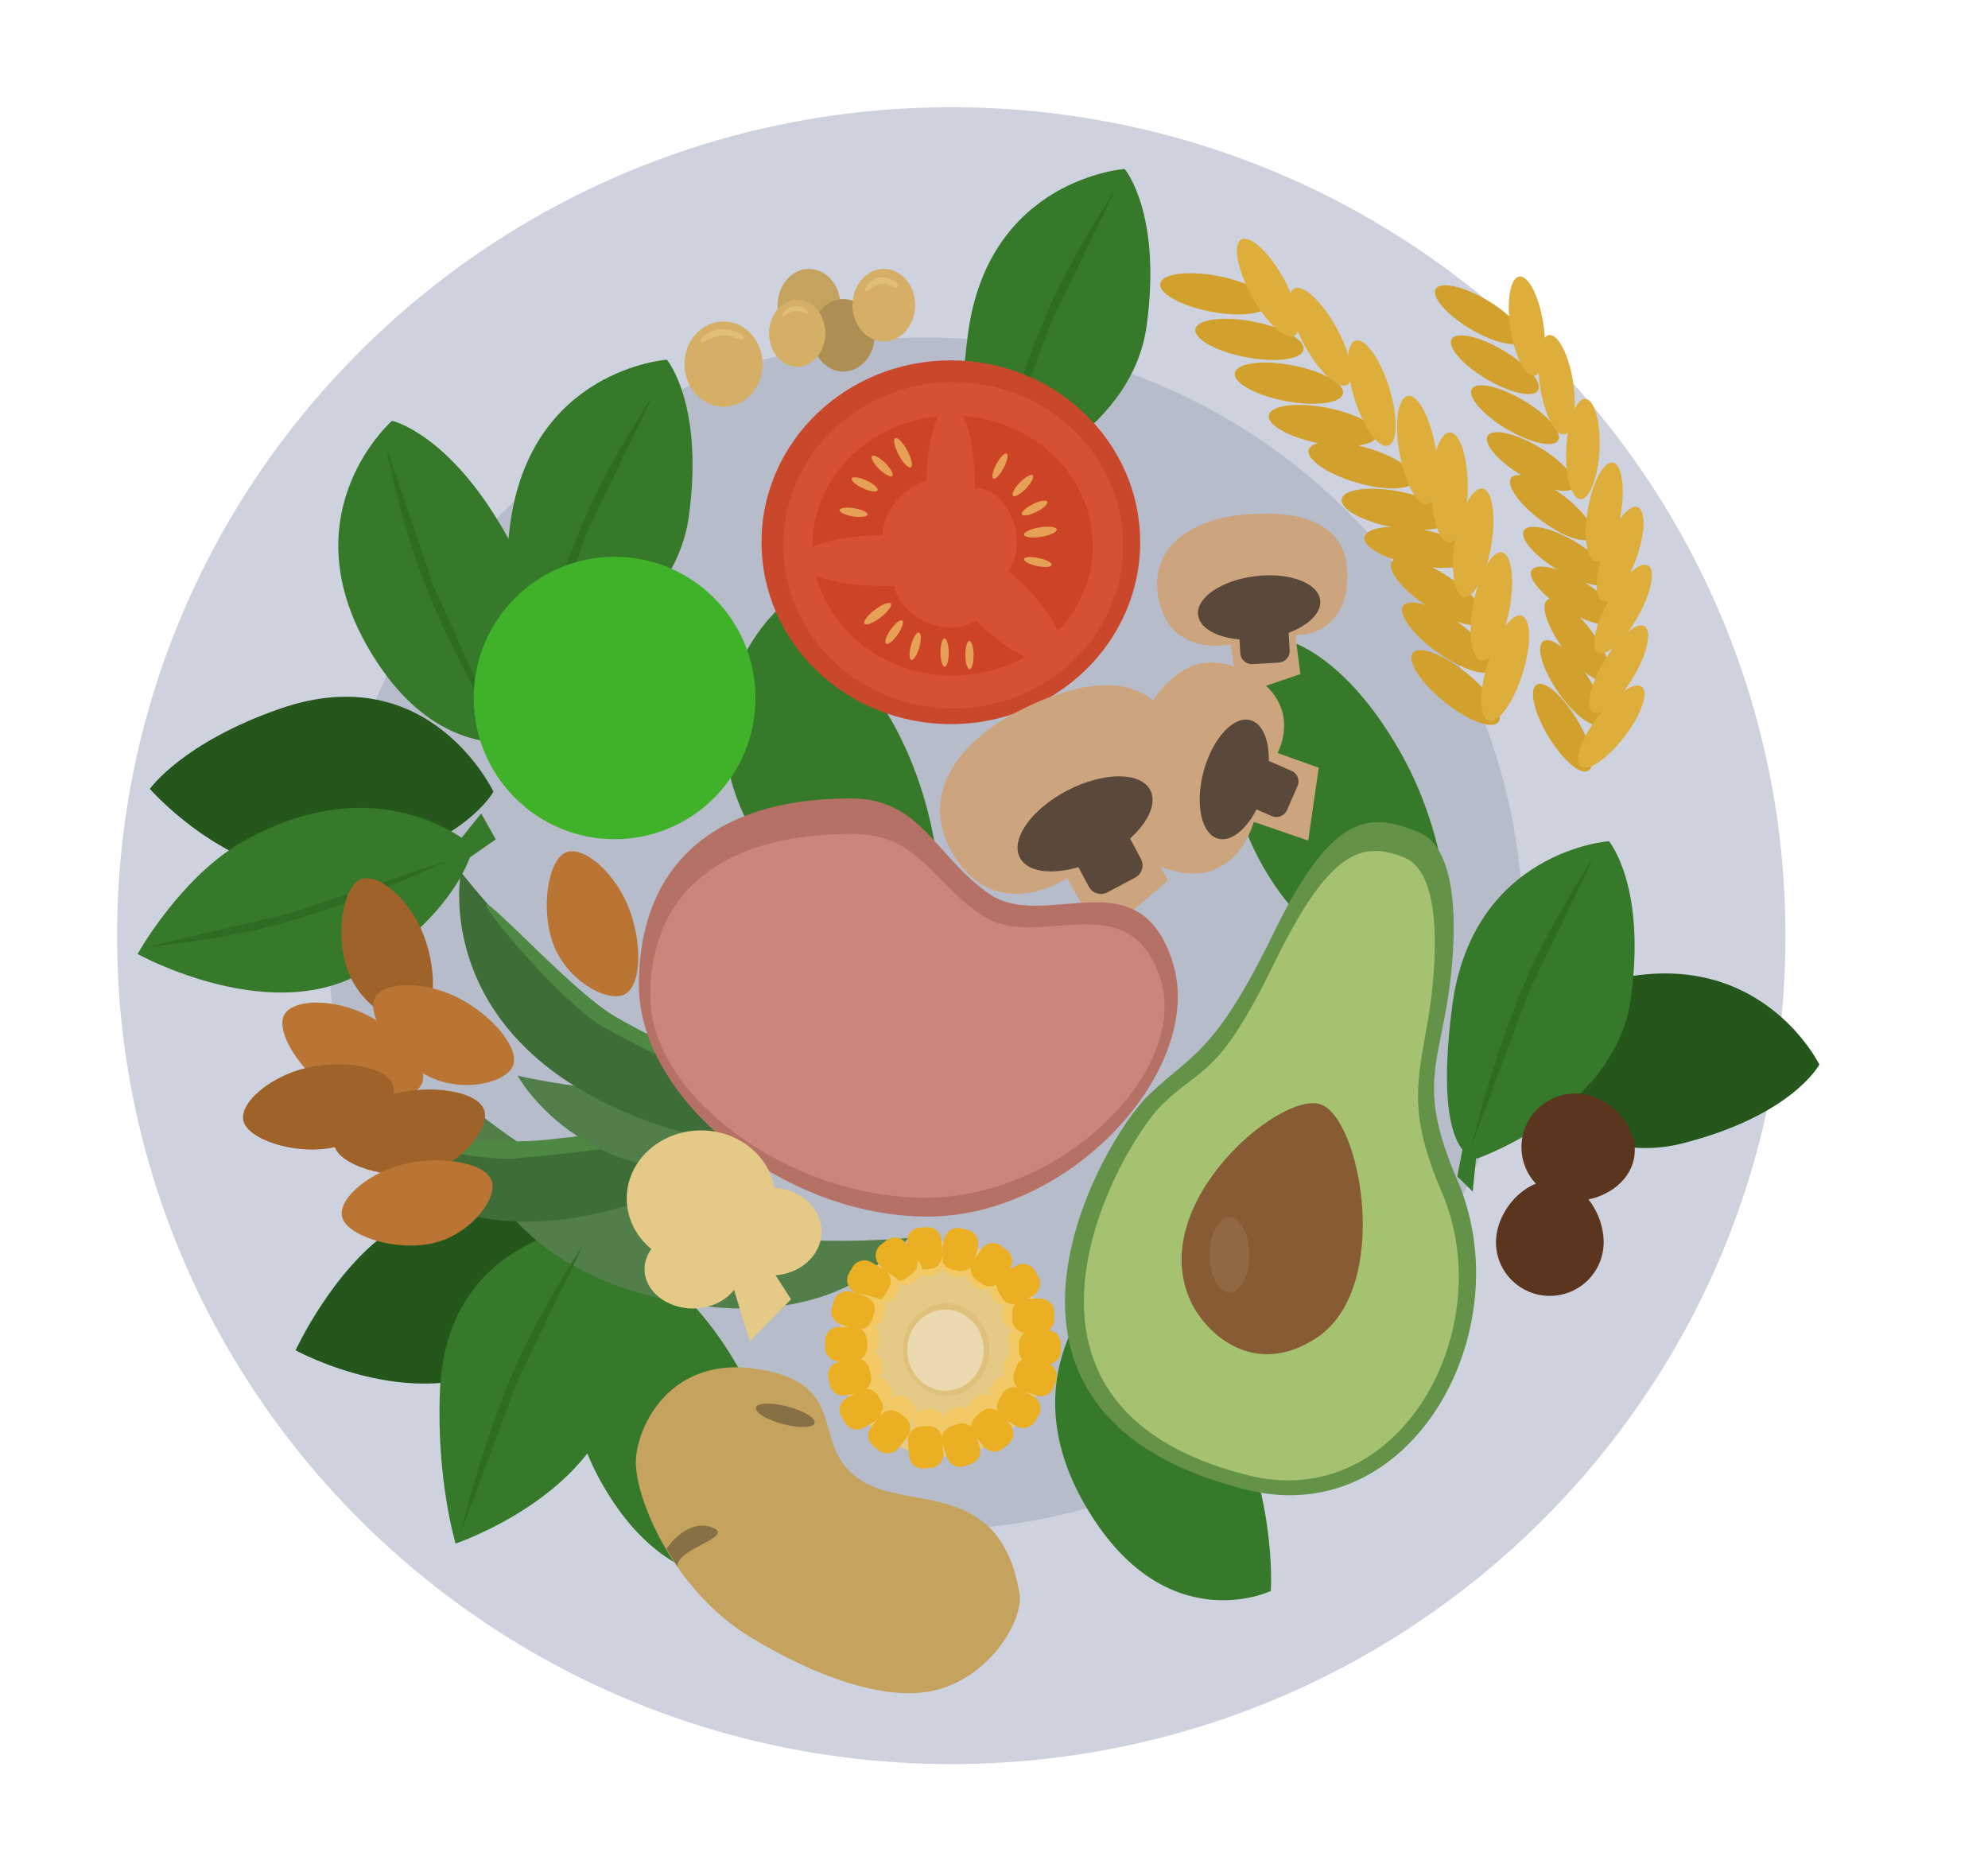 <?xml version="1.0" encoding="UTF-8"?> <svg xmlns="http://www.w3.org/2000/svg" width="623" height="583" viewBox="0 0 623 583" fill="none"> <path d="M36.694 293.21C36.694 149.833 153.733 33.604 298.107 33.604C442.481 33.604 559.52 149.833 559.52 293.21C559.52 436.585 442.481 552.816 298.107 552.816C153.733 552.816 36.694 436.585 36.694 293.21Z" fill="#CED2DF"></path> <path opacity="0.662" d="M102.781 292.65C102.781 189.433 186.631 105.759 290.067 105.759C393.499 105.759 477.349 189.433 477.349 292.65C477.349 395.865 393.499 479.541 290.067 479.541C186.631 479.541 102.781 395.865 102.781 292.65Z" fill="#ACB1C2"></path> <path d="M37.341 293.253C37.341 149.445 153.886 32.867 297.65 32.867C441.421 32.867 557.963 149.445 557.963 293.253C557.963 437.06 441.421 553.638 297.65 553.638C153.886 553.638 37.341 437.06 37.341 293.253Z" stroke="#DFDFDF" stroke-width="0.007" stroke-miterlimit="10" stroke-linecap="round" stroke-linejoin="round"></path> <path d="M194.137 387.29C194.137 387.29 163.53 357.823 122.476 385.548C104.254 397.856 92.634 423.144 92.634 423.144C92.634 423.144 132.626 445.218 162.155 425.191C191.685 405.171 194.137 387.29 194.137 387.29Z" fill="#25561B"></path> <path d="M352.447 52.951C352.447 52.951 309.575 55.943 303.282 105.019C296.989 154.096 311.377 152.3 311.377 152.3C311.377 152.3 354.547 137.338 359.343 102.027C364.139 66.716 352.447 52.951 352.447 52.951Z" fill="#37792A"></path> <path d="M208.985 112.717C208.985 112.717 166.111 115.709 159.815 164.785C153.52 213.862 167.91 212.066 167.91 212.066C167.91 212.066 211.078 197.104 215.873 161.793C220.676 126.482 208.985 112.717 208.985 112.717Z" fill="#37792A"></path> <path d="M154.63 248.089C154.63 248.089 134.686 205.819 87.862 222.052C57.059 232.73 46.961 247.23 46.961 247.23C46.961 247.23 77.011 281.596 111.612 272.829C146.214 264.062 154.63 248.089 154.63 248.089Z" fill="#25561B"></path> <path d="M570.148 333.597C570.148 333.597 551.334 295.031 503.382 307.558C455.43 320.093 462.481 332.741 462.481 332.741C462.481 332.741 492.527 367.108 527.134 358.341C561.734 349.574 570.148 333.597 570.148 333.597Z" fill="#25561B"></path> <path d="M311.12 149.9C311.12 149.9 317.534 122.061 328.871 96.305C336.355 79.297 349.601 59.235 349.601 59.235L329.176 101.474L311.12 149.9Z" fill="#2F6C23"></path> <path d="M148.213 265.195C148.213 265.195 119.825 239.328 76.552 263.457C56.712 274.522 43.111 298.961 43.111 298.961C43.111 298.961 86.702 323.123 116.232 303.103C145.761 283.076 148.213 265.195 148.213 265.195Z" fill="#37792A"></path> <path d="M187.034 383.735C187.034 383.735 139.926 386.369 137.868 435.806C136.706 463.694 142.774 483.713 142.774 483.713C142.774 483.713 189.132 468.12 193.929 432.811C198.725 397.502 187.034 383.735 187.034 383.735Z" fill="#37792A"></path> <path d="M122.859 131.861C122.859 131.861 90.584 160.183 115.383 203.022C140.184 245.861 173.594 229.932 173.594 229.932C173.594 229.932 175.782 197.701 158.15 166.717C140.518 135.732 122.859 131.861 122.859 131.861Z" fill="#37792A"></path> <path d="M243.997 190.794C243.997 190.794 211.724 219.117 236.526 261.956C261.322 304.796 294.737 288.869 294.737 288.869C294.737 288.869 296.922 256.636 279.292 225.651C261.655 194.666 243.997 190.794 243.997 190.794Z" fill="#37792A"></path> <path d="M403.49 200.745C403.49 200.745 371.217 229.067 396.019 271.909C420.815 314.746 454.23 298.819 454.23 298.819C454.23 298.819 456.415 266.583 438.785 235.601C421.148 204.616 403.49 200.745 403.49 200.745Z" fill="#37792A"></path> <path d="M347.513 400.511C347.513 400.511 315.24 428.838 340.043 471.675C364.838 514.511 398.253 498.585 398.253 498.585C398.253 498.585 400.439 466.349 382.809 435.367C365.172 404.385 347.513 400.511 347.513 400.511Z" fill="#37792A"></path> <path d="M196.476 394.386C196.476 394.386 164.199 422.713 189 465.55C213.798 508.386 247.213 492.46 247.213 492.46C247.213 492.46 249.398 460.231 231.769 429.242C214.131 398.26 196.476 394.386 196.476 394.386Z" fill="#37792A"></path> <path d="M444.627 260.829C429.934 254.855 418.108 253.428 399.336 291.979C380.556 330.531 373.753 329.936 359.805 343.321C345.857 356.705 294.868 442.959 390.631 466.86C442.605 479.826 476.865 416.623 456.731 369.912C445.259 343.292 449.785 335.503 453.325 315.412C455.773 301.49 459.313 266.804 444.627 260.829Z" fill="#649249"></path> <path d="M440.083 268.736C426.618 263.265 416.402 266.753 399.197 302.084C381.993 337.421 377.091 333.76 364.314 346.025C351.529 358.291 303.464 440.452 391.216 462.348C438.849 474.238 470.249 416.31 451.803 373.509C441.289 349.113 444.07 339.163 447.313 320.751C449.562 307.99 453.549 274.217 440.083 268.736Z" fill="#A5C270"></path> <path d="M413.687 346.019C400.896 342.046 358.918 377.504 373.22 407.969C377.825 417.77 392.858 432.132 412.51 419.307C436.454 403.677 426.472 349.992 413.687 346.019Z" fill="#875C34"></path> <path d="M140.249 269.699C140.249 269.699 114.536 282.241 87.349 289.648C80.265 291.582 72.246 293.118 65.133 294.265C54.221 296.036 45.44 296.893 45.44 296.893L91.181 286.157L140.249 269.699Z" fill="#2F6C23"></path> <path d="M243.706 95.628C243.706 89.35 248.105 84.261 253.532 84.261C258.952 84.261 263.351 89.35 263.351 95.628C263.351 101.907 258.952 106.996 253.532 106.996C248.105 106.996 243.706 101.907 243.706 95.628Z" fill="#C5A25E"></path> <path d="M379.077 393.253C379.077 386.738 381.865 381.462 385.292 381.462C388.726 381.462 391.507 386.738 391.507 393.253C391.507 399.761 388.726 405.036 385.292 405.036C381.865 405.036 379.077 399.761 379.077 393.253Z" fill="#926842"></path> <path d="M214.505 114.101C214.505 106.724 219.989 100.744 226.75 100.744C233.511 100.744 238.995 106.724 238.995 114.101C238.995 121.478 233.511 127.458 226.75 127.458C219.989 127.458 214.505 121.478 214.505 114.101Z" fill="#D5AF66"></path> <path d="M254.463 105.087C254.463 98.809 258.861 93.72 264.282 93.72C269.709 93.72 274.108 98.809 274.108 105.087C274.108 111.365 269.709 116.455 264.282 116.455C258.861 116.455 254.463 111.365 254.463 105.087Z" fill="#AD8E53"></path> <path d="M241.002 104.439C241.002 98.632 244.954 93.924 249.828 93.924C254.701 93.924 258.653 98.632 258.653 104.439C258.653 110.246 254.701 114.954 249.828 114.954C244.954 114.954 241.002 110.246 241.002 104.439Z" fill="#D5AF66"></path> <path d="M267.163 95.629C267.163 89.351 271.562 84.262 276.982 84.262C282.409 84.262 286.808 89.351 286.808 95.629C286.808 101.908 282.409 106.997 276.982 106.997C271.562 106.997 267.163 101.908 267.163 95.629Z" fill="#D5AF66"></path> <path d="M238.645 169.921C238.645 138.442 265.207 112.923 297.976 112.923C330.746 112.923 357.308 138.442 357.308 169.921C357.308 201.4 330.746 226.92 297.976 226.92C265.207 226.92 238.645 201.4 238.645 169.921Z" fill="#C9472A"></path> <path d="M184.129 376.236L181.949 388.495L187.894 391.072L191.857 377.617L184.129 376.236Z" fill="#37792A"></path> <path d="M245.451 170.882C245.451 142.62 269.303 119.709 298.717 119.709C328.138 119.709 351.99 142.62 351.99 170.882C351.99 199.144 328.138 222.055 298.717 222.055C269.303 222.055 245.451 199.144 245.451 170.882Z" fill="#D65033"></path> <path d="M254.615 170.991C254.615 148.505 274.274 130.276 298.516 130.276C322.758 130.276 342.41 148.505 342.41 170.991C342.41 193.478 322.758 211.707 298.516 211.707C274.274 211.707 254.615 193.478 254.615 170.991Z" fill="#CD4325"></path> <path d="M334.375 275.203C334.375 275.203 313.113 289.713 299.42 268.865C287.353 250.467 299.222 232.777 319.832 222.491C340.441 212.204 360.022 209.945 368.479 229.322C379.284 254.061 358.064 261.646 358.064 261.646L366.038 275.911L345.095 293.834L334.375 275.203Z" fill="#CCA47E"></path> <path d="M392.92 257.563C392.92 257.563 387.529 278.409 367.387 272.8C349.615 267.843 347.331 250.162 354.638 232.337C361.953 214.512 373.042 202.316 389.075 209.873C409.55 219.523 400.363 235.982 400.363 235.982L413.268 240.585L409.969 263.404L392.92 257.563Z" fill="#CCA47E"></path> <path d="M385.675 201.958C385.675 201.958 366.825 206.151 363.114 187.832C359.837 171.672 373.033 162.658 390.251 161.223C407.462 159.789 421.722 163.656 422.205 179.494C422.829 199.716 405.944 199.1 405.944 199.1L407.519 211.249L387.945 217.903L385.675 201.958Z" fill="#CCA47E"></path> <path d="M144.58 344.531C144.58 344.531 145.311 391.227 204.154 406.184C262.997 421.14 284.557 387.941 284.557 387.941C284.557 387.941 242.529 392.318 208.908 381.738C175.28 371.158 144.58 344.531 144.58 344.531Z" fill="#527E4A"></path> <path d="M106.996 352.76C106.996 352.76 129.244 393.84 188.358 379.996C247.473 366.144 251.24 326.756 251.24 326.756C251.24 326.756 215.987 350.012 181.266 356.124C146.547 362.235 106.996 352.76 106.996 352.76Z" fill="#3F6D37"></path> <path d="M161.664 363.015C147.542 364.304 114.236 354.446 116.006 354.694C127.802 356.315 156.611 358.702 170.715 357.229C216.474 352.456 234.515 347.456 234.139 349.198C233.763 350.94 220.539 357.633 161.664 363.015Z" fill="#4E8943"></path> <path d="M162.184 337.074C162.184 337.074 184.431 378.155 243.542 364.303C302.661 350.458 306.428 311.07 306.428 311.07C306.428 311.07 271.176 334.326 236.455 340.438C201.734 346.549 162.184 337.074 162.184 337.074Z" fill="#527E4A"></path> <path d="M144.431 273.234C144.431 273.234 135.499 319.08 189.986 345.828C244.475 372.575 272.435 344.532 272.435 344.532C272.435 344.532 230.4 340.162 199.685 322.89C168.969 305.618 144.431 273.234 144.431 273.234Z" fill="#3F6D37"></path> <path d="M166.317 214.244C166.317 214.244 172.731 186.405 184.067 160.649C191.551 143.641 204.8 123.579 204.8 123.579L184.374 165.818L166.317 214.244Z" fill="#2F6C23"></path> <path d="M109.053 304.328C104.872 293.097 107.507 277.609 113.134 275.52C118.761 273.431 128.748 282.248 132.928 293.479C137.109 304.718 136.592 318.173 130.965 320.262C125.338 322.351 113.233 315.56 109.053 304.328Z" fill="#9F632A"></path> <path d="M173.392 295.881C169.211 284.649 171.846 269.162 177.473 267.073C183.1 264.984 193.086 273.8 197.267 285.039C201.448 296.27 200.931 309.726 195.304 311.815C189.677 313.904 177.572 307.112 173.392 295.881Z" fill="#BA7534"></path> <path d="M105.066 342.385C94.49 336.713 86.208 323.357 89.048 318.074C91.888 312.798 105.219 312.819 115.796 318.492C126.373 324.164 134.9 334.602 132.06 339.878C129.22 345.161 115.643 348.058 105.066 342.385Z" fill="#BA7534"></path> <path d="M133.547 336.932C122.97 331.26 114.689 317.904 117.529 312.628C120.369 307.345 133.7 307.366 144.277 313.039C154.853 318.711 163.38 329.15 160.54 334.425C157.7 339.708 144.123 342.605 133.547 336.932Z" fill="#BA7534"></path> <path d="M132.695 367.518C120.927 369.897 106.01 364.884 104.82 359.013C103.631 353.142 113.909 344.666 125.676 342.293C137.444 339.921 150.684 342.52 151.873 348.398C153.062 354.268 144.462 365.146 132.695 367.518Z" fill="#9F632A"></path> <path d="M104.124 359.643C92.356 362.016 77.438 357.009 76.249 351.131C75.06 345.26 85.338 336.784 97.105 334.411C108.873 332.039 122.113 334.645 123.302 340.516C124.491 346.386 115.891 357.264 104.124 359.643Z" fill="#9F632A"></path> <path d="M157.249 231.199C157.249 231.199 142.236 206.879 132.194 180.594C125.563 163.236 120.886 139.666 120.886 139.666L136.048 184.06L157.249 231.199Z" fill="#2F6C23"></path> <path d="M148.45 218.729C148.45 243.169 168.217 262.982 192.6 262.982C216.981 262.982 236.753 243.169 236.753 218.729C236.753 194.29 216.981 174.477 192.6 174.477C168.217 174.477 148.45 194.29 148.45 218.729Z" fill="#3FB229"></path> <path d="M135.046 389.718C123.279 392.09 108.361 387.084 107.172 381.213C105.983 375.335 116.26 366.866 128.028 364.486C139.796 362.114 153.035 364.72 154.224 370.591C155.413 376.468 146.814 387.346 135.046 389.718Z" fill="#BA7534"></path> <path d="M215.345 180.767L169.097 257.64" stroke="#99CC8F" stroke-width="0.002" stroke-miterlimit="10" stroke-linecap="round" stroke-linejoin="round"></path> <path d="M234.403 201.225L151.986 236.906" stroke="#99CC8F" stroke-width="0.002" stroke-miterlimit="10" stroke-linecap="round" stroke-linejoin="round"></path> <path d="M236.445 227.35L147.727 213.252" stroke="#99CC8F" stroke-width="0.002" stroke-miterlimit="10" stroke-linecap="round" stroke-linejoin="round"></path> <path d="M211.085 258.269L172.296 178.362" stroke="#99CC8F" stroke-width="0.002" stroke-miterlimit="10" stroke-linecap="round" stroke-linejoin="round"></path> <path d="M156.055 193.581L228.396 246.746" stroke="#99CC8F" stroke-width="0.002" stroke-miterlimit="10" stroke-linecap="round" stroke-linejoin="round"></path> <path d="M194.035 173.161L190.695 262.77" stroke="#99CC8F" stroke-width="0.002" stroke-miterlimit="10" stroke-linecap="round" stroke-linejoin="round"></path> <path d="M149.856 218.461C149.856 195.362 168.723 176.636 191.996 176.636C215.269 176.636 234.133 195.362 234.133 218.461C234.133 241.559 215.269 260.284 191.996 260.284C168.723 260.284 149.856 241.559 149.856 218.461Z" stroke="#99CC8F" stroke-width="0.002" stroke-miterlimit="10" stroke-linecap="round" stroke-linejoin="round"></path> <path d="M147.727 218.917C147.727 193.897 167.764 173.614 192.48 173.614C217.198 173.614 237.233 193.897 237.233 218.917C237.233 243.936 217.198 264.218 192.48 264.218C167.764 264.218 147.727 243.936 147.727 218.917Z" stroke="#249B0E" stroke-width="0.002" stroke-miterlimit="10" stroke-linecap="round" stroke-linejoin="round"></path> <path d="M375.458 192.724C374.798 187.288 382.822 181.841 393.386 180.556C403.949 179.271 413.052 182.637 413.719 188.072C414.378 193.508 406.355 198.956 395.791 200.241C385.227 201.525 376.125 198.16 375.458 192.724Z" fill="#5A493A"></path> <path d="M381.737 262.807C376.445 261.371 374.416 251.895 377.204 241.644C379.999 231.393 386.555 224.246 391.847 225.682C397.14 227.118 399.169 236.593 396.381 246.845C393.585 257.096 387.03 264.239 381.737 262.807Z" fill="#5A493A"></path> <path d="M319.598 268.75C316.583 262.939 323.295 253.503 334.575 247.669C345.862 241.835 357.455 241.814 360.47 247.621C363.478 253.428 356.774 262.864 345.486 268.7C334.199 274.528 322.614 274.557 319.598 268.75Z" fill="#5A493A"></path> <path d="M339.028 264.579L347.747 259.946C349.847 258.829 352.465 259.626 353.579 261.725L357.552 269.175C358.673 271.271 357.871 273.885 355.771 274.996L347.052 279.628C344.945 280.747 342.334 279.953 341.213 277.85L337.247 270.4C336.127 268.304 336.921 265.691 339.028 264.579Z" fill="#5A493A"></path> <path d="M390.209 248.172L393.522 240.607C394.316 238.782 396.452 237.949 398.275 238.747L404.767 241.577C406.59 242.375 407.427 244.501 406.625 246.326L403.312 253.89C402.518 255.715 400.382 256.547 398.559 255.75L392.074 252.92C390.244 252.123 389.407 249.997 390.209 248.172Z" fill="#5A493A"></path> <path d="M391.67 193.87L399.928 193.386C401.922 193.269 403.632 194.786 403.745 196.775L404.164 203.828C404.277 205.816 402.759 207.522 400.766 207.639L392.515 208.123C390.521 208.24 388.811 206.723 388.691 204.734L388.279 197.681C388.159 195.693 389.684 193.987 391.67 193.87Z" fill="#5A493A"></path> <path d="M390.74 94.328C390.74 94.328 426.979 119.858 451.108 165.208C475.236 210.558 467.361 287.736 467.361 287.736" stroke="#C9961D" stroke-width="0.003" stroke-miterlimit="10" stroke-linecap="round" stroke-linejoin="round"></path> <path d="M471.512 103.728C471.512 103.728 494.605 136.942 501.089 183.374C507.58 229.806 476.634 293.55 476.634 293.55" stroke="#C9961D" stroke-width="0.003" stroke-miterlimit="10" stroke-linecap="round" stroke-linejoin="round"></path> <path d="M363.6 88.805C364.267 85.728 372.39 84.696 381.748 86.499C391.106 88.302 398.151 92.259 397.484 95.336C396.817 98.413 388.694 99.445 379.336 97.642C369.978 95.839 362.933 91.882 363.6 88.805Z" fill="#D2A12D"></path> <path d="M449.967 90.525C451.507 88.093 458.8 89.744 466.264 94.212C473.72 98.68 478.523 104.273 476.991 106.705C475.451 109.136 468.158 107.484 460.702 103.017C453.238 98.549 448.435 92.956 449.967 90.525Z" fill="#D2A12D"></path> <path d="M374.622 103.086C375.289 100.009 383.419 98.977 392.77 100.78C402.127 102.583 409.172 106.54 408.505 109.617C407.838 112.694 399.715 113.726 390.357 111.923C381 110.12 373.955 106.163 374.622 103.086Z" fill="#D2A12D"></path> <path d="M454.946 106.21C456.486 103.778 463.779 105.429 471.235 109.897C478.699 114.365 483.502 119.958 481.969 122.39C480.43 124.821 473.136 123.17 465.673 118.702C458.217 114.234 453.414 108.641 454.946 106.21Z" fill="#D2A12D"></path> <path d="M386.985 116.816C387.652 113.74 395.782 112.707 405.14 114.51C414.491 116.314 421.536 120.27 420.869 123.347C420.209 126.424 412.079 127.457 402.721 125.654C393.363 123.85 386.318 119.893 386.985 116.816Z" fill="#D2A12D"></path> <path d="M461.268 121.853C462.8 119.422 470.093 121.073 477.557 125.54C485.013 130.009 489.816 135.602 488.284 138.033C486.751 140.464 479.458 138.814 471.995 134.346C464.531 129.877 459.728 124.284 461.268 121.853Z" fill="#D2A12D"></path> <path d="M504.212 263.61C504.212 263.61 461.34 266.605 455.04 315.681C448.747 364.757 463.135 362.965 463.135 362.965C463.135 362.965 506.305 348.002 511.101 312.685C515.904 277.376 504.212 263.61 504.212 263.61Z" fill="#37792A"></path> <path d="M397.633 130.075C398.299 126.998 406.423 125.965 415.78 127.769C425.138 129.572 432.183 133.528 431.516 136.605C430.849 139.682 422.719 140.715 413.368 138.912C404.011 137.108 396.966 133.152 397.633 130.075Z" fill="#D2A12D"></path> <path d="M466.212 136.537C467.744 134.106 475.038 135.757 482.501 140.225C489.957 144.693 494.76 150.286 493.228 152.717C491.689 155.149 484.395 153.497 476.939 149.03C469.476 144.562 464.673 138.969 466.212 136.537Z" fill="#D2A12D"></path> <path d="M410.151 140.879C411.109 137.881 419.296 137.637 428.434 140.335C437.571 143.032 444.205 147.65 443.24 150.648C442.282 153.647 434.095 153.89 424.957 151.193C415.812 148.496 409.186 143.878 410.151 140.879Z" fill="#D2A12D"></path> <path d="M473.576 149.718C475.342 147.446 482.437 149.793 489.432 154.96C496.427 160.127 500.663 166.157 498.903 168.428C497.137 170.7 490.035 168.353 483.047 163.187C476.052 158.02 471.816 151.99 473.576 149.718Z" fill="#D2A12D"></path> <path d="M420.485 156.342C421.152 153.265 429.275 152.233 438.633 154.037C447.991 155.84 455.036 159.796 454.369 162.873C453.702 165.95 445.579 166.983 436.221 165.18C426.863 163.376 419.818 159.419 420.485 156.342Z" fill="#D2A12D"></path> <path d="M477.585 166.204C479.117 163.773 486.411 165.424 493.874 169.891C501.338 174.36 506.141 179.953 504.601 182.384C503.069 184.815 495.775 183.164 488.312 178.696C480.849 174.228 476.046 168.635 477.585 166.204Z" fill="#D2A12D"></path> <path d="M427.632 168.259C428.298 165.182 436.422 164.15 445.779 165.953C455.137 167.756 462.182 171.713 461.515 174.79C460.848 177.867 452.725 178.899 443.367 177.096C434.01 175.293 426.965 171.336 427.632 168.259Z" fill="#D2A12D"></path> <path d="M480.01 178.662C481.542 176.231 488.835 177.882 496.299 182.35C503.762 186.818 508.565 192.411 507.026 194.842C505.493 197.273 498.2 195.623 490.737 191.154C483.273 186.686 478.47 181.093 480.01 178.662Z" fill="#D2A12D"></path> <path d="M436.242 175.987C438.023 173.393 445.933 175.518 453.907 180.732C461.874 185.947 466.89 192.278 465.102 194.872C463.315 197.466 455.404 195.341 447.43 190.126C439.463 184.911 434.454 178.581 436.242 175.987Z" fill="#D2A12D"></path> <path d="M484.937 187.972C487.279 186.305 493.401 190.597 498.601 197.558C503.802 204.519 506.122 211.514 503.773 213.181C501.432 214.848 495.31 210.556 490.109 203.595C484.902 196.634 482.589 189.639 484.937 187.972Z" fill="#D2A12D"></path> <path d="M439.785 189.783C441.679 187.265 449.491 189.712 457.245 195.249C464.992 200.786 469.738 207.316 467.844 209.835C465.957 212.354 458.139 209.907 450.392 204.37C442.644 198.833 437.891 192.302 439.785 189.783Z" fill="#D2A12D"></path> <path d="M483.668 200.918C486.08 199.349 492.011 203.887 496.928 211.056C501.837 218.225 503.866 225.309 501.454 226.878C499.042 228.447 493.104 223.909 488.187 216.74C483.278 209.571 481.256 202.487 483.668 200.918Z" fill="#D2A12D"></path> <path d="M442.774 204.576C444.817 202.18 452.465 205.106 459.857 211.113C467.243 217.12 471.577 223.932 469.534 226.329C467.484 228.724 459.836 225.798 452.45 219.791C445.058 213.784 440.73 206.972 442.774 204.576Z" fill="#D2A12D"></path> <path d="M481.593 214.533C484.097 213.116 489.737 218.015 494.193 225.474C498.648 232.933 500.23 240.128 497.726 241.546C495.222 242.963 489.574 238.064 485.119 230.605C480.664 223.146 479.081 215.95 481.593 214.533Z" fill="#D2A12D"></path> <path d="M389.061 75.029C391.864 73.583 397.83 79.18 402.399 87.531C406.961 95.881 408.387 103.823 405.584 105.269C402.789 106.715 396.816 101.118 392.254 92.767C387.685 84.417 386.259 76.475 389.061 75.029Z" fill="#DEAE3C"></path> <path d="M476.138 86.656C478.997 86.29 482.367 92.956 483.665 101.543C484.963 110.13 483.693 117.388 480.841 117.754C477.982 118.12 474.62 111.454 473.321 102.867C472.023 94.279 473.286 87.021 476.138 86.656Z" fill="#DEAE3C"></path> <path d="M405.602 90.408C408.405 88.963 414.371 94.559 418.94 102.91C423.502 111.26 424.928 119.203 422.125 120.648C419.323 122.094 413.357 116.497 408.795 108.147C404.226 99.796 402.8 91.854 405.602 90.408Z" fill="#DEAE3C"></path> <path d="M485.481 105.002C488.34 104.635 491.703 111.301 493.001 119.889C494.299 128.476 493.036 135.734 490.177 136.099C487.325 136.465 483.955 129.8 482.657 121.212C481.359 112.625 482.622 105.367 485.481 105.002Z" fill="#DEAE3C"></path> <path d="M424.824 106.732C427.86 105.873 432.592 112.548 435.394 121.639C438.197 130.731 438.005 138.797 434.969 139.656C431.939 140.515 427.207 133.841 424.405 124.75C421.603 115.657 421.787 107.591 424.824 106.732Z" fill="#DEAE3C"></path> <path d="M496.854 125.004C499.727 125.215 501.692 132.417 501.245 141.09C500.798 149.763 498.11 156.624 495.243 156.413C492.37 156.203 490.405 149.001 490.845 140.327C491.292 131.654 493.981 124.793 496.854 125.004Z" fill="#DEAE3C"></path> <path d="M441.204 124.052C444.318 123.573 448.192 130.778 449.845 140.146C451.505 149.513 450.32 157.494 447.206 157.973C444.091 158.452 440.217 151.247 438.557 141.879C436.904 132.512 438.082 124.531 441.204 124.052Z" fill="#DEAE3C"></path> <path d="M505.488 144.978C508.312 145.541 509.376 152.93 507.858 161.483C506.347 170.034 502.835 176.512 500.011 175.949C497.188 175.387 496.123 167.998 497.634 159.445C499.146 150.893 502.664 144.416 505.488 144.978Z" fill="#DEAE3C"></path> <path d="M454.407 135.514C457.557 135.611 460.047 143.401 459.962 152.912C459.884 162.425 457.259 170.057 454.109 169.96C450.952 169.863 448.462 162.073 448.547 152.561C448.632 143.049 451.25 135.417 454.407 135.514Z" fill="#DEAE3C"></path> <path d="M513.239 158.932C515.913 160 515.608 167.459 512.558 175.591C509.507 183.724 504.86 189.453 502.192 188.385C499.518 187.318 499.823 179.859 502.874 171.726C505.924 163.593 510.564 157.865 513.239 158.932Z" fill="#DEAE3C"></path> <path d="M464.652 153.119C467.745 153.727 468.923 161.818 467.291 171.189C465.652 180.56 461.821 187.663 458.728 187.054C455.635 186.445 454.45 178.355 456.081 168.984C457.72 159.612 461.551 152.509 464.652 153.119Z" fill="#DEAE3C"></path> <path d="M516.503 177.23C518.964 178.719 517.446 186.028 513.104 193.556C508.77 201.083 503.25 205.978 500.788 204.49C498.326 203.002 499.845 195.693 504.186 188.165C508.521 180.638 514.041 175.742 516.503 177.23Z" fill="#DEAE3C"></path> <path d="M476.887 192.961C479.874 193.973 479.973 202.149 477.107 211.222C474.24 220.294 469.501 226.828 466.515 225.816C463.528 224.804 463.428 216.629 466.295 207.556C469.154 198.483 473.9 191.949 476.887 192.961Z" fill="#DEAE3C"></path> <path d="M514.531 215.23C516.773 217.031 514.297 224.075 508.997 230.963C503.698 237.852 497.582 241.976 495.34 240.175C493.098 238.374 495.574 231.331 500.867 224.443C506.166 217.554 512.282 213.43 514.531 215.23Z" fill="#DEAE3C"></path> <path d="M470.689 173.116C473.775 173.787 474.789 181.9 472.966 191.236C471.143 200.572 467.163 207.596 464.084 206.925C460.997 206.253 459.983 198.141 461.806 188.804C463.63 179.469 467.61 172.444 470.689 173.116Z" fill="#DEAE3C"></path> <path d="M515.392 196.27C517.826 197.808 516.159 205.084 511.668 212.523C507.177 219.961 501.565 224.744 499.132 223.206C496.698 221.668 498.365 214.392 502.856 206.953C507.347 199.515 512.959 194.732 515.392 196.27Z" fill="#DEAE3C"></path> <path d="M461.242 358.8C461.242 358.8 467.656 330.962 478.993 305.206C486.477 288.196 499.723 268.134 499.723 268.134L479.298 310.375L461.242 358.8Z" fill="#2F6C23"></path> <path d="M144.229 480.882C144.229 480.882 145.776 474.162 148.693 464.276C151.716 454.036 156.209 440.389 161.977 427.281C169.462 410.278 182.709 390.216 182.709 390.216L162.284 432.451L144.229 480.882Z" fill="#2F6C23"></path> <path d="M458.844 357.491L456.68 368.694L461.525 373.41L462.802 360.67L458.844 357.491Z" fill="#37792A"></path> <path d="M144.686 262.517L145.957 269.622L155.364 263.024L150.788 254.904L144.686 262.517Z" fill="#37792A"></path> <path d="M219.48 106.98C219.48 105.37 223.496 103.109 226.171 103.109C228.845 103.109 233.052 104.171 233.052 105.782C233.052 107.393 229.583 104.984 226.908 105.091C222.297 105.275 219.48 108.591 219.48 106.98Z" fill="#E2BD75"></path> <path d="M245.185 98.806C245.185 97.609 247.547 95.928 249.122 95.928C250.69 95.928 253.159 96.718 253.159 97.915C253.159 99.113 251.123 97.322 249.555 97.401C246.838 97.539 245.185 100.004 245.185 98.806Z" fill="#E2BD75"></path> <path d="M271.084 90.868C271.084 89.195 274.142 86.847 276.171 86.847C278.2 86.847 281.399 87.951 281.399 89.623C281.399 91.296 278.76 88.795 276.731 88.905C273.227 89.097 271.084 92.541 271.084 90.868Z" fill="#E2BD75"></path> <path d="M189.119 321.827C176.752 314.902 151.146 284.706 152.371 283.41C153.595 282.114 180.407 311.474 192.698 318.534C232.899 341.621 260.319 341.323 259.099 342.619C257.871 343.915 241.526 351.188 189.119 321.827Z" fill="#4E8943"></path> <path d="M250.28 175.681C250.28 171.266 262.511 167.686 277.601 167.686C292.691 167.686 304.922 171.266 304.922 175.681C304.922 180.097 292.691 183.677 277.601 183.677C262.511 183.677 250.28 180.097 250.28 175.681Z" fill="#D65033"></path> <path d="M290.324 151.694C290.324 137.974 293.715 126.852 297.901 126.852C302.087 126.852 305.485 137.974 305.485 151.694C305.485 165.415 302.087 176.537 297.901 176.537C293.715 176.537 290.324 165.415 290.324 151.694Z" fill="#D65033"></path> <path d="M295.134 171.484C298.667 167.789 309.763 172.655 319.915 182.352C330.068 192.048 335.438 202.904 331.905 206.598C328.372 210.293 317.276 205.428 307.124 195.731C296.971 186.034 291.601 175.179 295.134 171.484Z" fill="#D65033"></path> <path d="M280.326 157.691C285.186 151.177 292.827 148.644 297.389 152.035C301.951 155.426 301.709 163.455 296.85 169.97C291.99 176.484 284.349 179.017 279.787 175.626C275.225 172.235 275.467 164.205 280.326 157.691Z" fill="#D65033"></path> <path d="M318.042 165.024C320.036 172.898 317.184 180.409 311.664 181.801C306.152 183.191 300.065 177.935 298.071 170.061C296.078 162.187 298.93 154.676 304.449 153.285C309.962 151.894 316.049 157.15 318.042 165.024Z" fill="#D65033"></path> <path d="M298.602 176.189C306.001 179.576 310.073 186.504 307.697 191.665C305.327 196.825 297.41 198.262 290.017 194.875C282.618 191.488 278.545 184.559 280.922 179.399C283.292 174.239 291.209 172.801 298.602 176.189Z" fill="#D65033"></path> <path d="M263.1 159.841C263.206 159.141 265.256 158.885 267.676 159.271C270.095 159.657 271.968 160.538 271.854 161.239C271.741 161.94 269.69 162.195 267.271 161.809C264.852 161.423 262.986 160.542 263.1 159.841Z" fill="#E6A156"></path> <path d="M315.446 142.16C316.078 142.492 315.652 144.513 314.51 146.673C313.361 148.833 311.92 150.314 311.296 149.982C310.665 149.649 311.083 147.629 312.233 145.47C313.382 143.31 314.822 141.828 315.446 142.16Z" fill="#E6A156"></path> <path d="M296.042 208.937C295.333 208.942 294.744 206.965 294.73 204.52C294.716 202.075 295.276 200.09 295.986 200.085C296.695 200.081 297.284 202.059 297.305 204.503C297.319 206.947 296.759 208.932 296.042 208.937Z" fill="#E6A156"></path> <path d="M303.846 209.718C303.137 209.723 302.541 207.745 302.527 205.3C302.512 202.856 303.073 200.871 303.789 200.867C304.499 200.862 305.088 202.839 305.102 205.284C305.116 207.728 304.556 209.714 303.846 209.718Z" fill="#E6A156"></path> <path d="M320.902 175.193C321.051 174.499 323.116 174.352 325.514 174.863C327.904 175.375 329.728 176.353 329.579 177.047C329.43 177.741 327.365 177.889 324.974 177.377C322.576 176.865 320.753 175.887 320.902 175.193Z" fill="#E6A156"></path> <path d="M273.269 142.922C273.787 142.394 275.632 143.356 277.384 145.072C279.137 146.787 280.137 148.605 279.619 149.134C279.094 149.662 277.257 148.7 275.504 146.984C273.752 145.269 272.751 143.45 273.269 142.922Z" fill="#E6A156"></path> <path d="M328.193 157.212C328.526 157.873 327.022 159.301 324.83 160.403C322.638 161.504 320.588 161.862 320.254 161.201C319.921 160.54 321.432 159.112 323.624 158.011C325.816 156.909 327.859 156.551 328.193 157.212Z" fill="#E6A156"></path> <path d="M277.661 201.723C277.05 201.299 277.696 199.328 279.108 197.321C280.513 195.314 282.144 194.031 282.754 194.455C283.358 194.879 282.712 196.85 281.307 198.857C279.895 200.864 278.264 202.147 277.661 201.723Z" fill="#E6A156"></path> <path d="M266.937 149.929C267.257 149.258 269.307 149.553 271.535 150.586C273.762 151.62 275.309 153.002 274.997 153.672C274.685 154.343 272.627 154.048 270.407 153.014C268.179 151.98 266.625 150.599 266.937 149.929Z" fill="#E6A156"></path> <path d="M323.612 148.974C324.144 149.486 323.201 151.334 321.505 153.102C319.803 154.871 317.993 155.889 317.461 155.377C316.922 154.865 317.866 153.017 319.568 151.248C321.264 149.48 323.08 148.462 323.612 148.974Z" fill="#E6A156"></path> <path d="M285.603 206.8C284.887 206.602 284.844 204.528 285.497 202.168C286.157 199.807 287.263 198.053 287.98 198.251C288.689 198.449 288.739 200.523 288.086 202.884C287.427 205.244 286.32 206.997 285.603 206.8Z" fill="#E6A156"></path> <path d="M280.543 137.3C281.281 136.91 282.969 138.645 284.317 141.175C285.665 143.706 286.162 146.074 285.424 146.465C284.693 146.855 283.005 145.12 281.657 142.59C280.309 140.059 279.812 137.691 280.543 137.3Z" fill="#E6A156"></path> <path d="M331.164 165.926C331.298 166.748 329.106 167.783 326.276 168.239C323.438 168.695 321.033 168.399 320.898 167.578C320.77 166.756 322.955 165.721 325.793 165.265C328.631 164.809 331.036 165.105 331.164 165.926Z" fill="#E6A156"></path> <path d="M270.914 195.455C270.41 194.795 271.85 192.846 274.128 191.104C276.405 189.361 278.661 188.484 279.172 189.145C279.676 189.805 278.243 191.753 275.958 193.496C273.681 195.239 271.425 196.115 270.914 195.455Z" fill="#E6A156"></path> <path d="M199.287 457.115C200.064 445.643 211.475 422.79 241.287 429.78C266.529 435.693 253.404 453.765 270.303 464.204C285.23 473.424 313.552 463.623 319.497 499.435C320.831 507.487 310.487 525.332 293.396 529.602C277.029 533.689 254.348 524.638 235.405 513.208C210.716 498.316 198.509 468.594 199.287 457.115Z" fill="#C5A25E"></path> <path d="M236.924 441.102C237.329 439.58 241.77 439.438 246.842 440.777C251.922 442.122 255.703 444.438 255.306 445.96C254.902 447.476 250.461 447.625 245.388 446.279C240.308 444.941 236.527 442.625 236.924 441.102Z" fill="#877044"></path> <path d="M208.879 485.293C208.879 485.293 215.243 475.683 223.103 478.65C230.964 481.61 211.561 485.243 212.32 491.029" fill="#877044"></path> <path d="M200.21 308.719C200.21 273.098 221.535 250.201 266.678 250.201C288.451 250.201 293.077 268.127 309.614 279.868C327.365 292.481 356.679 267.922 367.413 301.298C378.147 334.68 335.765 381.249 290.622 381.249C245.48 381.249 200.21 344.34 200.21 308.719Z" fill="#B57165"></path> <path d="M203.775 312.239C203.775 281.25 224.123 261.328 267.208 261.328C287.988 261.328 292.4 276.923 308.186 287.142C325.128 298.104 353.101 276.746 363.346 305.78C373.59 334.822 333.144 375.336 290.059 375.336C246.974 375.336 203.775 343.221 203.775 312.239Z" fill="#CD8579"></path> <path d="M196.406 375.577C196.406 363.793 206.829 354.24 219.677 354.24C232.532 354.24 242.947 363.793 242.947 375.577C242.947 387.354 232.532 396.907 219.677 396.907C206.829 396.907 196.406 387.354 196.406 375.577Z" fill="#E5C987"></path> <path d="M225.944 385.958C225.944 378.367 233.003 372.22 241.701 372.22C250.406 372.22 257.465 378.367 257.465 385.958C257.465 393.543 250.406 399.697 241.701 399.697C233.003 399.697 225.944 393.543 225.944 385.958Z" fill="#E5C987"></path> <path d="M201.991 397.707C201.991 390.887 208.779 385.357 217.151 385.357C225.522 385.357 232.312 390.887 232.312 397.707C232.312 404.519 225.522 410.05 217.151 410.05C208.779 410.05 201.991 404.519 201.991 397.707Z" fill="#E5C987"></path> <path d="M240.925 396.326L247.899 407.182L234.972 420.29L227.587 396.326H240.925Z" fill="#E5C987"></path> <path d="M476.795 359.495C476.795 350.211 484.351 342.69 493.666 342.69C502.988 342.69 512.303 351.21 512.303 360.494C512.303 369.771 502.988 376.293 493.666 376.293C484.351 376.293 476.795 368.772 476.795 359.495Z" fill="#5C351E"></path> <path d="M468.81 389.294C468.81 380.017 477.124 369.933 486.439 369.933C495.762 369.933 502.551 380.017 502.551 389.294C502.551 398.578 494.996 406.099 485.68 406.099C476.365 406.099 468.81 398.578 468.81 389.294Z" fill="#5C351E"></path> <path d="M262.684 422.719C262.684 404.102 277.277 389.004 295.276 389.004C313.275 389.004 327.868 404.102 327.868 422.719C327.868 441.337 313.275 456.428 295.276 456.428C277.277 456.428 262.684 441.337 262.684 422.719Z" fill="#E5C987"></path> <path d="M282.981 422.89C282.981 414.881 289.04 408.387 296.518 408.387C303.988 408.387 310.054 414.881 310.054 422.89C310.054 430.907 303.988 437.401 296.518 437.401C289.04 437.401 282.981 430.907 282.981 422.89Z" fill="#DFC17B"></path> <path d="M284.312 423.108C284.312 416.097 289.669 410.411 296.288 410.411C302.907 410.411 308.264 416.097 308.264 423.108C308.264 430.119 302.907 435.798 296.288 435.798C289.669 435.798 284.312 430.119 284.312 423.108Z" fill="#EBD9AF"></path> <path d="M267.948 415.114H271.829C273.858 415.114 275.504 416.757 275.504 418.782V420.602C275.504 422.627 273.858 424.27 271.829 424.27H267.948C265.919 424.27 264.273 422.627 264.273 420.602V418.782C264.273 416.757 265.919 415.114 267.948 415.114Z" fill="#F3C966"></path> <path d="M319.662 415.964H323.543C325.572 415.964 327.218 417.607 327.218 419.632V421.452C327.218 423.478 325.572 425.12 323.543 425.12H319.662C317.633 425.12 315.987 423.478 315.987 421.452V419.632C315.987 417.607 317.633 415.964 319.662 415.964Z" fill="#F3C966"></path> <path d="M317.865 407.536H321.746C323.775 407.536 325.421 409.179 325.421 411.204V413.025C325.421 415.05 323.775 416.693 321.746 416.693H317.865C315.836 416.693 314.197 415.05 314.197 413.025V411.204C314.197 409.179 315.836 407.536 317.865 407.536Z" fill="#F3C966"></path> <path d="M321.519 406.941H326.08C328.457 406.941 330.394 408.868 330.394 411.247V413.386C330.394 415.765 328.457 417.691 326.08 417.691H321.519C319.135 417.691 317.205 415.765 317.205 413.386V411.247C317.205 408.868 319.135 406.941 321.519 406.941Z" fill="#EBAF23"></path> <path d="M311.922 400.602L315.32 398.733C317.094 397.756 319.329 398.4 320.308 400.17L321.187 401.764C322.166 403.541 321.521 405.772 319.74 406.749L316.342 408.619C314.568 409.596 312.333 408.945 311.354 407.174L310.474 405.581C309.495 403.803 310.141 401.573 311.922 400.602Z" fill="#F3C966"></path> <path d="M314.531 398.799L318.525 396.603C320.611 395.456 323.236 396.214 324.385 398.296L325.414 400.165C326.563 402.247 325.804 404.868 323.718 406.015L319.724 408.21C317.638 409.357 315.013 408.6 313.864 406.518L312.835 404.648C311.686 402.559 312.445 399.946 314.531 398.799Z" fill="#EBAF23"></path> <path d="M303.803 397.367L306.102 394.244C307.301 392.615 309.607 392.261 311.239 393.458L312.707 394.534C314.346 395.738 314.694 398.033 313.495 399.661L311.196 402.784C309.997 404.42 307.698 404.767 306.06 403.571L304.591 402.494C302.959 401.297 302.604 399.003 303.803 397.367Z" fill="#F3C966"></path> <path d="M305.01 395.002L307.706 391.334C309.118 389.414 311.814 389.004 313.736 390.413L315.46 391.673C317.383 393.083 317.794 395.781 316.382 397.693L313.687 401.361C312.275 403.28 309.579 403.691 307.656 402.282L305.932 401.021C304.01 399.612 303.598 396.914 305.01 395.002Z" fill="#EBAF23"></path> <path d="M295.238 395.369L296.075 391.587C296.515 389.612 298.48 388.365 300.459 388.797L302.24 389.194C304.219 389.633 305.468 391.587 305.028 393.57L304.191 397.352C303.751 399.328 301.786 400.574 299.806 400.135L298.026 399.746C296.046 399.306 294.798 397.345 295.238 395.369Z" fill="#F3C966"></path> <path d="M294.957 392.651L295.944 388.21C296.461 385.888 298.76 384.422 301.087 384.939L303.18 385.399C305.507 385.916 306.976 388.218 306.458 390.54L305.472 394.98C304.954 397.303 302.648 398.769 300.328 398.252L298.235 397.792C295.908 397.275 294.44 394.973 294.957 392.651Z" fill="#EBAF23"></path> <path d="M295.262 391.9L295.524 395.767C295.659 397.785 294.127 399.534 292.105 399.669L290.289 399.796C288.26 399.931 286.507 398.401 286.372 396.383L286.11 392.516C285.975 390.498 287.5 388.749 289.529 388.614L291.346 388.487C293.368 388.352 295.12 389.882 295.262 391.9Z" fill="#F3C966"></path> <path d="M294.988 388.579L295.293 393.118C295.456 395.49 293.661 397.544 291.284 397.7L289.149 397.849C286.772 398.011 284.715 396.213 284.552 393.84L284.247 389.301C284.083 386.929 285.878 384.875 288.255 384.719L290.391 384.571C292.767 384.408 294.825 386.206 294.988 388.579Z" fill="#EBAF23"></path> <path d="M285.755 392.637L288.16 395.675C289.423 397.261 289.154 399.57 287.564 400.824L286.138 401.957C284.549 403.217 282.236 402.948 280.974 401.362L278.569 398.324C277.306 396.737 277.575 394.429 279.164 393.175L280.59 392.042C282.18 390.782 284.492 391.051 285.755 392.637Z" fill="#F3C966"></path> <path d="M283.79 389.443L286.621 393.012C288.104 394.874 287.784 397.58 285.919 399.06L284.244 400.384C282.371 401.864 279.661 401.552 278.178 399.683L275.348 396.121C273.872 394.258 274.184 391.546 276.05 390.073L277.731 388.742C279.597 387.269 282.307 387.58 283.79 389.443Z" fill="#EBAF23"></path> <path d="M276.614 397.842L279.962 399.797C281.715 400.817 282.311 403.062 281.282 404.811L280.367 406.383C279.345 408.132 277.096 408.72 275.344 407.7L271.988 405.745C270.236 404.726 269.647 402.481 270.668 400.732L271.591 399.16C272.612 397.41 274.861 396.823 276.614 397.842Z" fill="#F3C966"></path> <path d="M273.063 395.554L277.001 397.849C279.058 399.052 279.754 401.687 278.547 403.741L277.469 405.589C276.27 407.643 273.624 408.329 271.566 407.133L267.636 404.838C265.579 403.641 264.883 401 266.082 398.946L267.161 397.105C268.367 395.051 271.006 394.357 273.063 395.554Z" fill="#EBAF23"></path> <path d="M271.193 405.724L274.904 406.857C276.847 407.452 277.94 409.499 277.344 411.439L276.805 413.174C276.216 415.114 274.159 416.205 272.222 415.61L268.511 414.477C266.567 413.882 265.475 411.829 266.071 409.895L266.603 408.153C267.199 406.22 269.256 405.129 271.193 405.724Z" fill="#F3C966"></path> <path d="M266.717 404.809L271.073 406.141C273.35 406.835 274.628 409.242 273.932 411.523L273.308 413.562C272.606 415.835 270.193 417.117 267.916 416.416L263.56 415.085C261.283 414.391 259.999 411.983 260.701 409.71L261.325 407.663C262.021 405.39 264.433 404.108 266.717 404.809Z" fill="#EBAF23"></path> <path d="M267.865 424.433L271.647 423.548C273.619 423.08 275.598 424.306 276.067 426.274L276.478 428.045C276.946 430.013 275.719 431.989 273.747 432.456L269.972 433.342C267.993 433.809 266.014 432.584 265.552 430.615L265.134 428.845C264.666 426.869 265.893 424.893 267.865 424.433Z" fill="#F3C966"></path> <path d="M270.005 434.064L273.375 432.138C275.135 431.132 277.376 431.741 278.384 433.498L279.292 435.077C280.299 436.833 279.689 439.071 277.93 440.083L274.56 442.003C272.8 443.008 270.551 442.399 269.544 440.643L268.643 439.064C267.636 437.308 268.246 435.07 270.005 434.064Z" fill="#F3C966"></path> <path d="M262.883 415.843H267.438C269.821 415.843 271.758 417.769 271.758 420.149V422.287C271.758 424.66 269.821 426.593 267.438 426.593H262.883C260.499 426.593 258.569 424.66 258.569 422.287V420.149C258.569 417.769 260.499 415.843 262.883 415.843Z" fill="#EBAF23"></path> <path d="M262.819 426.784L267.253 425.736C269.573 425.191 271.9 426.628 272.439 428.944L272.936 431.026C273.482 433.342 272.042 435.657 269.722 436.203L265.288 437.244C262.968 437.789 260.641 436.351 260.094 434.036L259.605 431.961C259.059 429.645 260.499 427.329 262.819 426.784Z" fill="#EBAF23"></path> <path d="M265.316 438.086L269.268 435.827C271.34 434.645 273.972 435.36 275.157 437.428L276.221 439.276C277.406 441.344 276.689 443.978 274.617 445.154L270.666 447.413C268.594 448.595 265.962 447.88 264.777 445.819L263.713 443.964C262.528 441.903 263.245 439.269 265.316 438.086Z" fill="#EBAF23"></path> <path d="M276.621 441.782L279.019 438.744C280.274 437.151 282.587 436.875 284.183 438.128L285.609 439.254C287.206 440.508 287.482 442.816 286.227 444.402L283.822 447.448C282.566 449.041 280.26 449.31 278.664 448.064L277.231 446.938C275.642 445.684 275.365 443.376 276.621 441.782Z" fill="#F3C966"></path> <path d="M273.071 447.158L275.887 443.589C277.363 441.719 280.08 441.394 281.946 442.867L283.627 444.191C285.5 445.657 285.827 448.369 284.351 450.238L281.527 453.808C280.059 455.677 277.342 456.003 275.469 454.53L273.787 453.206C271.921 451.733 271.595 449.028 273.071 447.158Z" fill="#EBAF23"></path> <path d="M295.517 444.914L295.843 448.773C296.007 450.791 294.51 452.562 292.488 452.732L290.672 452.881C288.65 453.051 286.869 451.549 286.699 449.531L286.379 445.671C286.209 443.653 287.713 441.883 289.735 441.713L291.551 441.564C293.573 441.394 295.347 442.895 295.517 444.914Z" fill="#F3C966"></path> <path d="M295.252 450.827L295.628 455.366C295.827 457.731 294.06 459.813 291.684 460.012L289.555 460.189C287.179 460.387 285.093 458.624 284.894 456.258L284.518 451.719C284.32 449.354 286.086 447.272 288.456 447.074L290.591 446.896C292.968 446.698 295.054 448.462 295.252 450.827Z" fill="#EBAF23"></path> <path d="M304.261 443.348L305.502 447.023C306.148 448.942 305.119 451.017 303.197 451.669L301.465 452.249C299.543 452.894 297.457 451.86 296.811 449.941L295.57 446.272C294.924 444.353 295.96 442.271 297.883 441.627L299.607 441.046C301.529 440.395 303.615 441.429 304.261 443.348Z" fill="#F3C966"></path> <path d="M305.54 448.992L306.994 453.304C307.76 455.556 306.547 457.999 304.284 458.764L302.255 459.444C299.999 460.202 297.551 458.991 296.792 456.739L295.338 452.426C294.578 450.174 295.792 447.731 298.048 446.973L300.077 446.286C302.333 445.529 304.78 446.74 305.54 448.992Z" fill="#EBAF23"></path> <path d="M311.182 438.221L313.665 441.202C314.963 442.76 314.751 445.069 313.19 446.365L311.792 447.533C310.231 448.822 307.911 448.61 306.62 447.059L304.137 444.077C302.839 442.52 303.052 440.211 304.612 438.915L306.01 437.747C307.571 436.458 309.891 436.67 311.182 438.221Z" fill="#F3C966"></path> <path d="M313.673 442.98L316.589 446.471C318.114 448.305 317.859 451.017 316.028 452.54L314.382 453.907C312.552 455.422 309.835 455.174 308.309 453.347L305.394 449.849C303.868 448.022 304.116 445.31 305.954 443.787L307.6 442.42C309.43 440.898 312.148 441.146 313.673 442.98Z" fill="#EBAF23"></path> <path d="M316.631 431.706L319.958 433.703C321.704 434.744 322.264 436.996 321.221 438.731L320.278 440.289C319.235 442.031 316.979 442.59 315.241 441.549L311.913 439.552C310.175 438.511 309.607 436.259 310.657 434.517L311.594 432.959C312.637 431.224 314.893 430.665 316.631 431.706Z" fill="#F3C966"></path> <path d="M320.054 435.325L323.963 437.662C326.006 438.888 326.666 441.536 325.439 443.576L324.332 445.403C323.112 447.442 320.458 448.101 318.415 446.883L314.506 444.539C312.463 443.314 311.803 440.665 313.03 438.626L314.13 436.798C315.357 434.759 318.011 434.1 320.054 435.325Z" fill="#EBAF23"></path> <path d="M320.023 423.456L323.669 424.78C325.577 425.467 326.564 427.57 325.868 429.475L325.251 431.182C324.556 433.087 322.449 434.071 320.54 433.384L316.894 432.06C314.985 431.373 313.999 429.27 314.695 427.365L315.319 425.651C316.007 423.753 318.114 422.769 320.023 423.456Z" fill="#F3C966"></path> <path d="M324.065 425.638L328.343 427.189C330.585 427.996 331.741 430.468 330.932 432.706L330.202 434.71C329.393 436.947 326.917 438.102 324.675 437.294L320.39 435.744C318.148 434.929 316.992 432.458 317.807 430.227L318.538 428.216C319.347 425.978 321.823 424.824 324.065 425.638Z" fill="#EBAF23"></path> <path d="M323.612 416.834H328.167C330.551 416.834 332.48 418.761 332.48 421.14V423.279C332.48 425.658 330.551 427.584 328.167 427.584H323.612C321.229 427.584 319.299 425.658 319.299 423.279V421.14C319.299 418.761 321.229 416.834 323.612 416.834Z" fill="#EBAF23"></path> </svg> 
